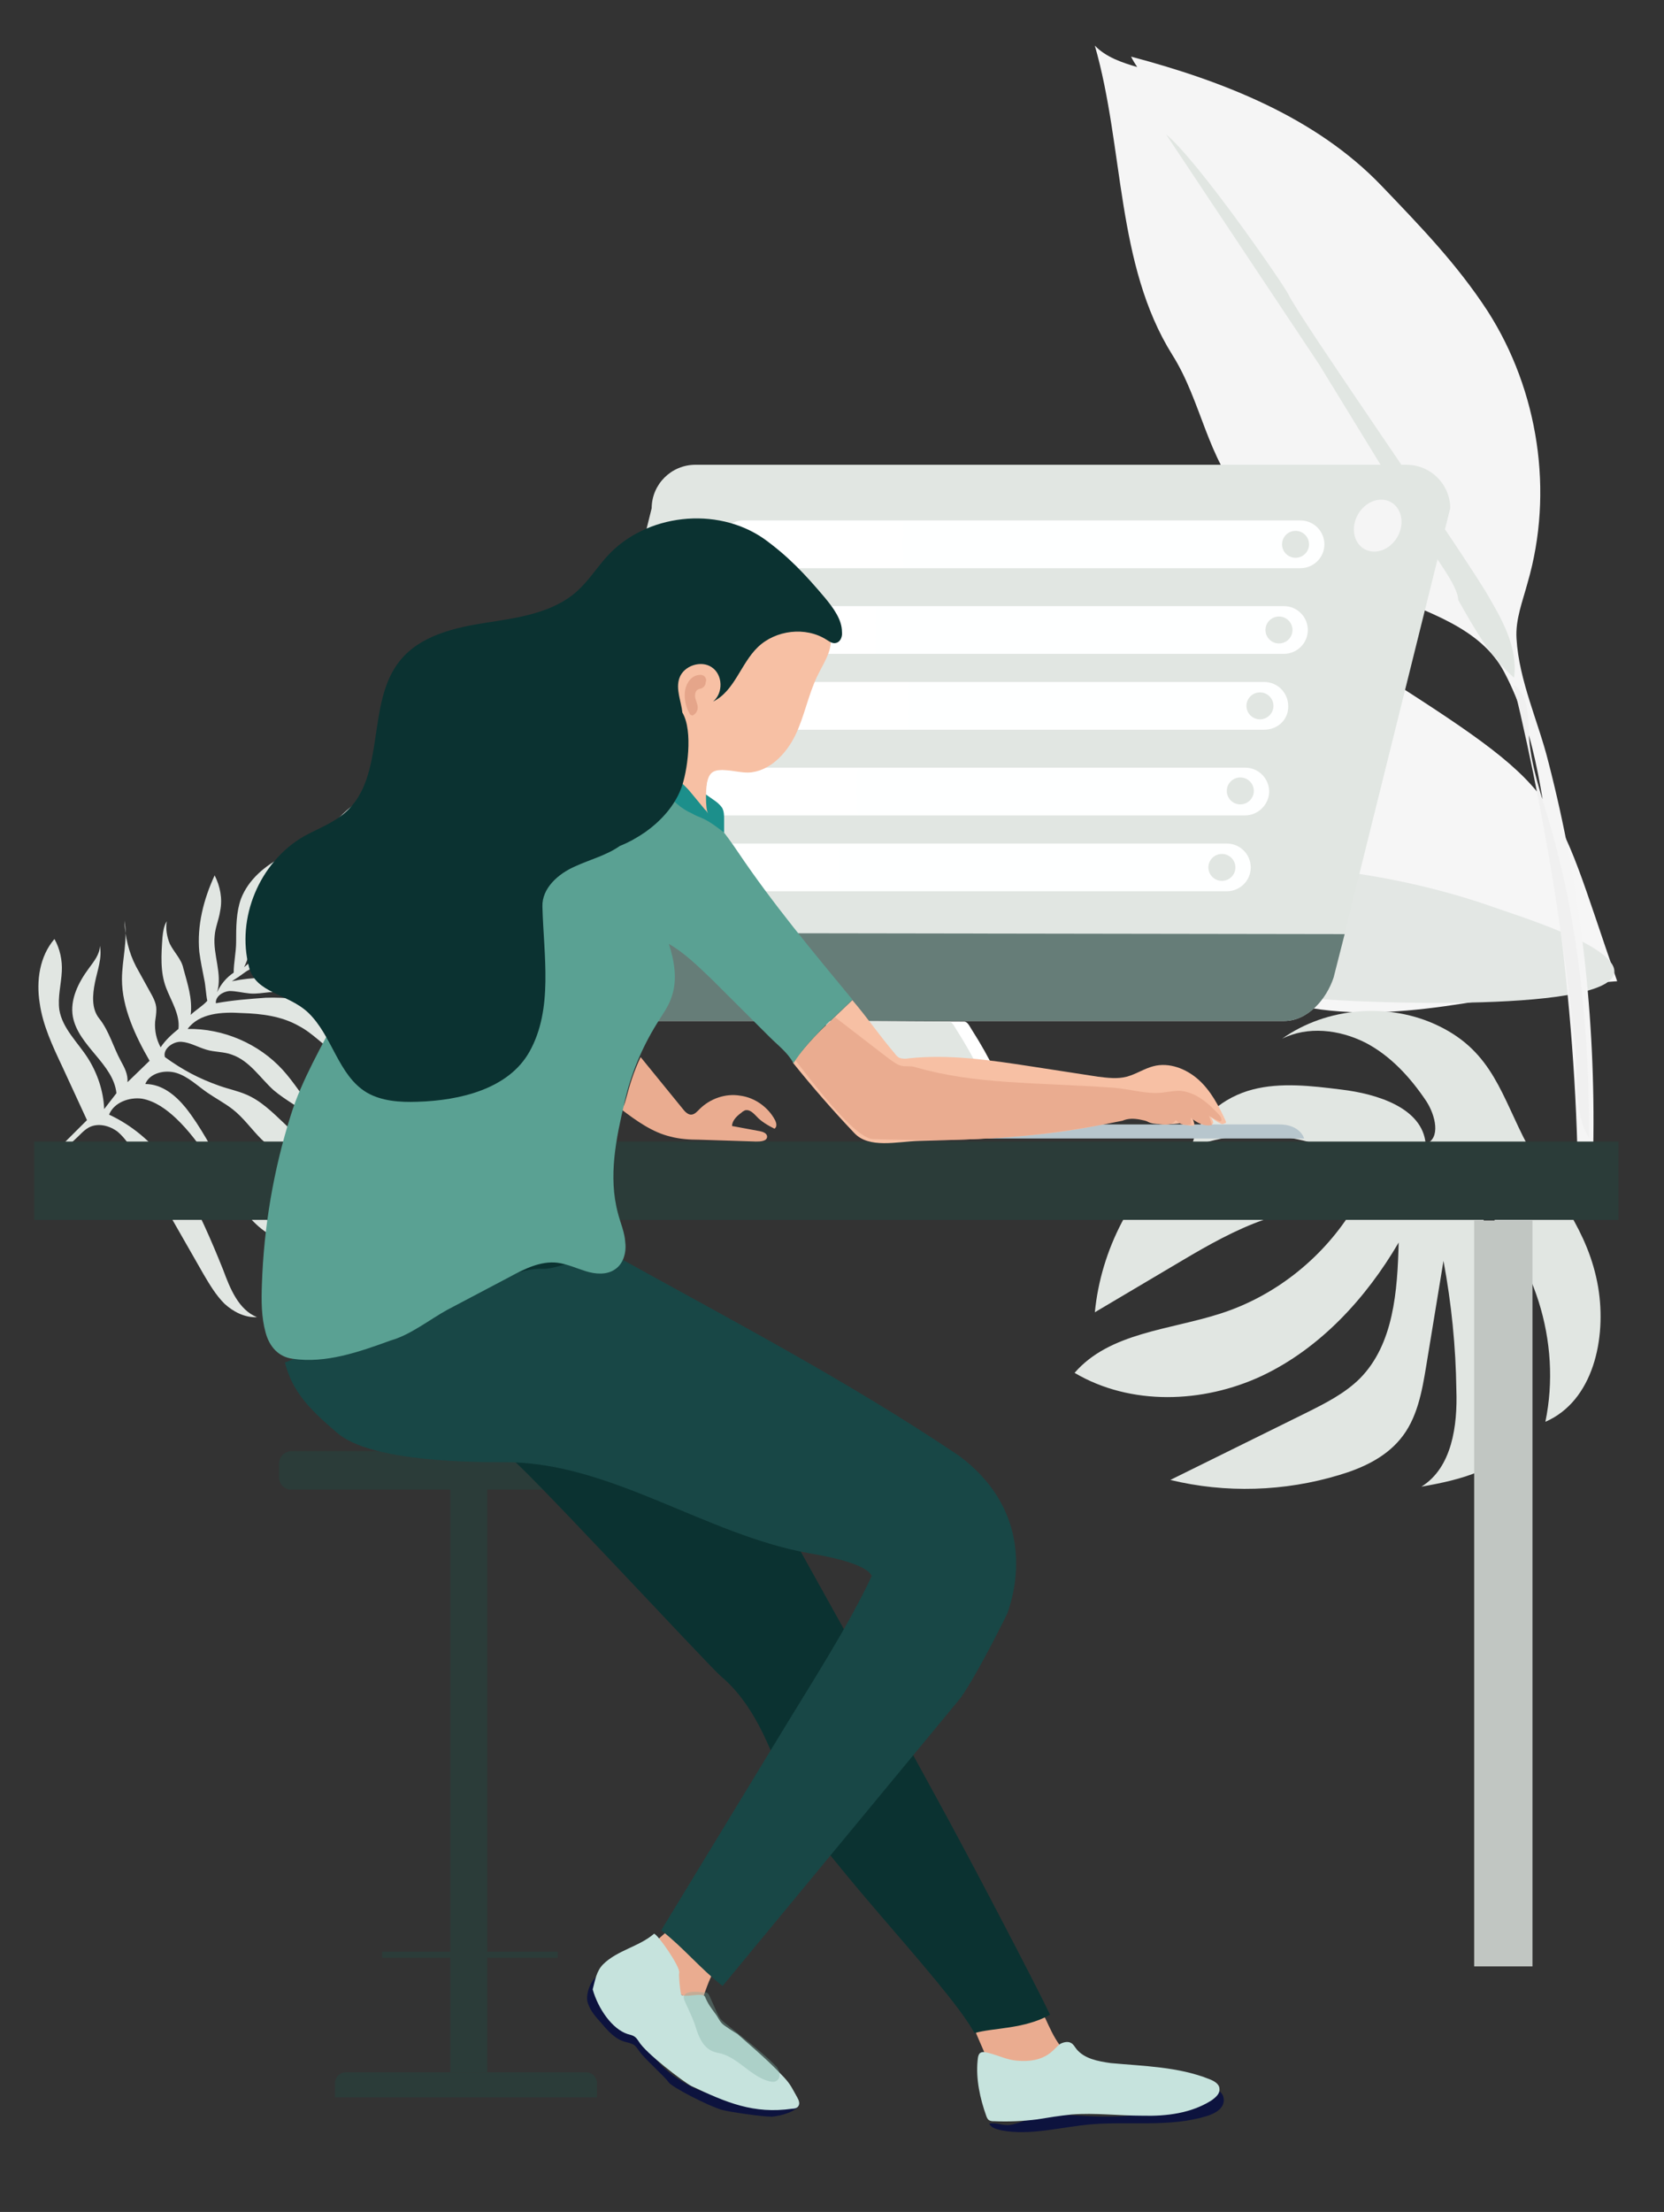<svg width="146" height="194" viewBox="0 0 146 194" fill="none" xmlns="http://www.w3.org/2000/svg">
<rect x="0" y="0" width="146" height="194" fill="#333333" stroke="none"/>
<g clip-path="url(#clip0_70_2587)">
<path d="M96.008 78.76C101.663 83.268 107.964 87.24 115.073 88.42C123.959 89.869 132.899 86.649 141.892 86.059C135.968 69.046 137.746 69.69 119.92 58.366C109.795 51.926 97.408 48.974 85.452 50.209C80.767 50.691 75.381 51.55 71.881 48.437C71.989 49.618 72.419 50.691 73.227 51.604C72.796 50.745 72.204 50.37 71.612 49.725C71.127 54.126 79.097 61.908 81.898 65.182C86.168 70.135 90.891 74.681 96.008 78.76Z" fill="#F6F6F6"/>
<path d="M117.496 76.399C109.094 75.272 100.585 75.379 92.13 75.486C96.762 79.726 101.555 84.073 107.533 86.059C110.01 86.864 112.595 87.293 115.18 87.562C118.627 87.937 142.539 88.957 141.623 84.986C141.084 82.678 132.952 80.263 130.906 79.511C126.597 78.009 122.074 76.989 117.496 76.399Z" fill="#E3E7E4"/>
<path d="M133.06 56.005C132.952 54.341 133.599 52.731 134.029 51.121C136.345 43.178 134.999 34.269 130.529 27.292C127.836 23.16 124.605 19.832 121.212 16.29C115.449 10.279 107.317 7.113 99.239 4.966C99.4 5.288 99.562 5.556 99.778 5.878C98.485 5.503 97.031 5.02 96.061 4C98.647 13.016 97.893 23.16 102.847 31.102C105.432 35.181 105.917 40.28 109.202 43.822C112.433 47.364 116.634 50.047 121.05 51.926C125.143 53.643 129.936 55.039 131.983 58.956C134.891 64.431 135.483 70.978 136.345 77.15C137.422 84.825 138.176 92.767 138.392 100.549C138.822 100.549 139.361 100.71 139.792 100.71C140.007 89.333 138.715 77.901 135.86 66.846C134.999 63.357 133.275 59.708 133.06 56.005Z" fill="#F5F5F5"/>
<path d="M127.944 52.624C129.344 55.092 130.744 57.615 132.845 59.44C133.222 56.756 131.714 54.18 130.313 51.819C127.082 46.559 114.103 28.043 113.026 25.789C112.541 24.823 105.109 14.09 102.309 11.782L115.773 32.015L122.02 42.212L125.036 47.364C125.682 48.598 127.944 51.336 127.944 52.624Z" fill="#E1E6E2"/>
<path d="M132.791 60.03C134.084 60.889 134.084 62.713 134.137 64.27C134.245 67.06 135.268 69.744 136.022 72.427C138.554 81.121 139.469 90.782 139.415 99.798C138.069 97.759 138.446 94.002 138.177 91.533C137.8 87.991 137.369 84.449 136.83 80.96C135.807 73.984 134.461 66.953 132.791 60.03Z" fill="#F0F0F0"/>
<path d="M140.223 112.893C140.977 117.401 139.792 122.876 135.591 124.7C137.045 117.723 134.622 110.049 129.398 105.165C131.175 109.244 132.683 113.537 133.76 117.884C134.406 120.514 134.891 123.466 133.599 125.881C131.929 128.886 128.105 129.799 124.713 130.389C127.405 128.725 127.89 125.022 127.782 121.909C127.731 118.11 127.353 114.321 126.651 110.585L125.143 119.763C124.766 122.07 124.336 124.486 122.828 126.257C121.481 127.867 119.489 128.779 117.496 129.369C112.703 130.818 107.533 130.979 102.686 129.799L114.534 123.949C116.257 123.09 117.981 122.232 119.327 120.89C122.289 117.884 122.612 113.215 122.72 108.975C119.866 113.859 115.826 118.26 110.71 120.675C105.54 123.09 99.185 123.305 94.284 120.407C97.354 116.865 102.632 116.65 107.102 115.201C111.787 113.698 115.88 110.478 118.519 106.346C113.403 105.111 108.287 107.848 103.763 110.532L96.062 115.094C96.331 112.357 97.139 109.673 98.431 107.204C99.024 106.077 99.724 104.95 100.747 104.199C102.417 102.965 104.571 102.696 106.617 102.589C111.249 102.321 115.88 102.428 120.512 102.911C116.042 99.53 109.795 98.617 104.571 100.603C105.002 98.027 107.425 96.202 109.902 95.558C112.38 94.914 115.072 95.236 117.658 95.558C120.835 95.934 124.82 97.168 125.09 100.335C126.436 99.852 125.951 97.812 125.143 96.578C123.743 94.485 121.966 92.553 119.758 91.426C117.496 90.299 114.749 89.977 112.487 91.104C116.419 88.313 121.912 87.884 126.22 89.977C131.014 92.284 131.768 96.202 134.029 100.442C136.453 104.736 139.361 107.848 140.223 112.893Z" fill="#E1E6E2"/>
<path d="M5.37 100.496L7.632 98.242L5.477 93.573C4.616 91.748 3.754 89.923 3.485 87.991C3.162 86.005 3.485 83.859 4.777 82.356C5.262 83.215 5.477 84.234 5.423 85.2C5.37 86.327 5.047 87.454 5.208 88.581C5.477 90.191 6.824 91.426 7.685 92.767C8.547 94.109 9.086 95.719 9.139 97.276L10.217 95.88C9.947 93.304 6.878 91.748 6.393 89.172C6.124 87.669 6.878 86.166 7.793 84.932C8.224 84.342 8.763 83.698 8.763 82.946C8.978 84.02 8.547 85.093 8.332 86.166C8.116 87.24 8.009 88.474 8.709 89.333C9.57 90.406 9.947 91.855 10.594 93.036C10.917 93.626 11.24 94.217 11.186 94.914L13.125 93.036C11.886 90.889 10.701 88.367 10.701 85.898C10.701 84.181 11.24 82.409 10.917 80.746C10.971 82.141 11.294 83.537 11.94 84.771L13.125 86.918C13.394 87.401 13.717 87.937 13.717 88.528C13.717 88.903 13.663 89.225 13.61 89.601C13.556 90.406 13.717 91.157 14.094 91.855C14.525 91.211 15.064 90.728 15.656 90.245C15.818 89.011 15.01 87.776 14.579 86.649C14.04 85.254 14.148 83.698 14.256 82.195C14.31 81.712 14.363 81.229 14.633 80.799C14.525 81.444 14.633 82.141 14.902 82.785C15.279 83.537 15.925 84.127 16.087 84.932C16.464 86.327 16.895 87.562 16.733 89.011C17.164 88.581 17.756 88.259 18.187 87.776C18.079 87.293 18.026 86.327 17.918 85.898C17.756 85.093 17.595 84.288 17.487 83.483C17.272 81.175 17.864 78.867 18.833 76.774C19.318 77.74 19.534 78.814 19.318 79.887C19.21 80.638 18.887 81.336 18.833 82.088C18.672 83.751 19.534 85.415 19.049 87.025C19.372 86.327 19.857 85.737 20.503 85.308C20.503 84.449 20.718 83.483 20.718 82.624C20.718 81.336 20.718 79.994 21.149 78.814C21.795 77.15 23.25 75.916 24.865 75.111C24.003 75.862 23.196 76.613 22.765 77.687C22.442 78.438 22.442 79.297 22.388 80.102C22.28 81.712 22.119 83.376 21.419 84.825C22.496 83.966 23.411 82.946 24.057 81.766C26.212 77.848 27.45 73.286 31.005 70.603C30.358 71.461 29.658 72.374 29.227 73.393C28.904 74.145 28.743 75.003 28.366 75.755C28.204 76.184 27.935 76.56 27.72 76.935L25.242 81.121C27.073 79.941 28.258 78.17 29.604 76.452C31.543 73.984 33.913 71.783 36.552 70.066C36.875 70.442 36.552 70.924 36.39 71.407C36.013 72.266 35.582 73.179 35.151 73.984C34.721 74.842 34.29 75.647 33.59 76.291C32.997 76.882 32.243 77.311 31.489 77.74L27.666 79.941C30.897 79.297 33.428 76.882 36.552 75.808C36.552 76.345 36.229 76.882 35.798 77.257C35.367 77.633 34.882 77.848 34.344 78.062L24.811 82.356C24.327 82.57 23.896 83 23.788 83.537C27.073 82.141 30.52 80.746 34.074 81.121C31.058 82.785 27.881 84.503 24.434 84.664C23.411 84.717 22.334 84.664 21.526 85.254C21.144 85.54 20.749 85.809 20.341 86.059C24.003 85.308 27.827 86.059 31.543 86.757C32.297 86.918 33.105 87.079 33.59 87.669C32.19 88.689 30.305 88.528 28.635 88.045C26.965 87.562 25.35 86.918 23.627 87.025C23.034 87.079 22.496 87.186 21.903 87.132C21.311 87.079 20.718 86.918 20.126 86.918C19.534 86.971 18.887 87.401 18.941 87.991C20.395 87.723 21.849 87.615 23.303 87.508C25.027 87.454 26.912 87.562 28.15 88.689C28.689 89.172 29.012 89.762 29.497 90.299C30.52 91.533 31.92 92.392 33.482 92.767C32.351 93.573 30.735 93.197 29.551 92.445C28.366 91.694 27.45 90.621 26.212 89.977C24.704 89.118 22.926 88.903 21.203 88.85C19.48 88.742 17.487 88.85 16.464 90.245C19.587 90.191 22.711 91.533 24.811 93.841C25.835 94.968 26.588 96.256 27.558 97.383C28.851 98.886 30.574 100.066 32.405 100.764C31.489 101.032 30.466 100.657 29.658 100.066C28.851 99.476 28.258 98.725 27.504 98.081C26.373 97.168 25.081 96.524 24.003 95.612C22.819 94.539 21.903 93.036 20.341 92.499C19.641 92.231 18.833 92.284 18.133 92.07C17.379 91.855 16.679 91.426 15.925 91.372C15.171 91.319 14.256 92.016 14.471 92.714C16.033 93.841 17.433 94.592 19.264 95.236C20.018 95.505 20.826 95.666 21.58 95.988C22.872 96.524 23.896 97.544 24.919 98.51L30.251 103.662C27.612 102.804 24.919 101.837 22.926 99.905C22.065 99.047 21.365 98.027 20.395 97.276C19.695 96.739 18.887 96.31 18.187 95.827C17.326 95.236 16.518 94.431 15.494 94.109C14.471 93.787 13.125 94.109 12.748 95.075C14.202 95.075 15.387 96.041 16.302 97.168C18.941 100.496 20.234 105.058 23.842 107.258C25.134 108.063 26.588 108.492 27.773 109.405C26.696 109.029 25.565 109.029 24.488 108.653C22.98 108.117 21.903 106.882 20.934 105.594C19.103 103.072 17.703 100.227 15.441 98.081C14.579 97.276 13.61 96.578 12.479 96.363C11.348 96.202 10.001 96.685 9.57 97.759C13.61 99.637 16.033 103.394 17.918 107.473C18.51 108.761 19.049 110.049 19.587 111.39C20.18 113 20.934 114.879 22.549 115.523C21.472 115.577 20.449 115.04 19.695 114.342C18.941 113.591 18.403 112.678 17.864 111.766L11.94 101.408C11.509 100.657 11.024 99.852 10.324 99.261C9.624 98.725 8.601 98.456 7.793 98.886C7.308 99.154 6.985 99.583 6.554 99.959C6.124 100.335 5.854 100.764 5.37 100.496Z" fill="#E1E6E2"/>
<path d="M3 100.12H142V106.99H3V100.12Z" fill="#2B3C39"/>
<path d="M86.691 99.852H114.426C114.426 99.852 114.103 98.617 112.218 98.617H88.576C88.576 98.617 86.96 98.456 86.691 99.852Z" fill="#B7C6CD"/>
<path d="M129.344 107.043H134.46V172.465H129.344V107.043Z" fill="#C1C6C2"/>
<path d="M56.312 171.423C57.012 173.623 59.381 174.912 61.535 175.717C61.535 175.717 62.343 172.818 63.313 171.906C62.128 171.047 59.92 168.096 59.489 168.525C59.273 168.74 56.258 171.369 56.312 171.423Z" fill="#EAAC90"/>
<path d="M51.572 175.663C51.788 176.36 52.272 176.897 52.757 177.434C53.349 178.132 53.996 178.883 54.911 179.098C55.127 179.151 55.342 179.205 55.557 179.312C55.773 179.42 55.934 179.688 56.096 179.903C56.473 180.493 58.25 182.049 58.681 182.64C58.897 183.015 62.074 184.679 63.367 185.055C63.959 185.216 66.813 185.645 67.729 185.645C68.483 185.591 70.044 185.162 70.152 184.518C69.775 184.518 69.56 184.733 69.183 184.679C66.867 184.518 64.497 184.411 62.236 183.659C60.027 182.908 57.927 181.566 56.796 179.473C56.581 179.044 56.365 178.561 55.988 178.293C55.611 178.024 55.127 177.971 54.696 177.81C54.05 177.541 53.511 177.058 53.134 176.468C52.757 175.877 52.488 175.233 52.218 174.536C52.111 174.267 52.434 173.57 52.434 173.301C51.734 173.731 51.357 175.072 51.572 175.663Z" fill="#0D133E"/>
<path d="M59.758 174.911C59.92 175.287 61.697 174.697 61.858 175.126C62.128 175.77 62.343 176.038 62.774 176.629C62.989 176.897 63.097 177.219 63.366 177.488C63.582 177.702 64.444 178.239 64.713 178.4C67.244 180.6 67.89 181.244 68.806 182.21C69.398 182.854 69.506 183.176 69.937 183.928C70.098 184.196 70.206 184.518 70.044 184.733C69.937 184.894 69.721 184.947 69.506 184.947C66.113 185.43 63.743 184.411 60.674 182.962C60.027 182.64 56.635 180.064 56.042 179.044C55.934 178.883 55.827 178.722 55.665 178.615C55.504 178.507 55.288 178.454 55.073 178.4C53.726 177.971 52.488 176.199 52.003 174.482C52.218 173.677 52.326 172.872 52.919 172.282C54.157 171.047 56.096 170.725 57.388 169.598C57.712 169.652 59.704 172.496 59.596 173.033C59.543 173.194 59.65 174.482 59.758 174.911Z" fill="#C6E3DD"/>
<path opacity="0.35" d="M60.997 177.649C61.266 178.561 61.643 179.527 62.505 179.903C62.774 180.01 63.043 180.064 63.313 180.117C64.874 180.6 65.898 182.103 67.46 182.532C67.675 182.586 67.998 182.64 68.16 182.479C68.537 182.21 68.429 181.62 68.16 181.298C66.759 179.795 63.582 177.488 63.313 177.165C63.097 176.951 62.989 176.682 62.882 176.468L62.236 175.019C62.182 174.911 62.128 174.858 62.074 174.804C62.02 174.75 61.912 174.75 61.805 174.75C61.266 174.697 59.758 174.482 60.028 175.394C60.351 176.146 60.728 176.843 60.997 177.649Z" fill="#7CACA2"/>
<path d="M86.852 181.374C89.007 181.481 91.107 180.784 93.153 180.032C93.477 179.925 93.853 179.657 93.692 179.388C93.853 179.388 92.884 179.388 92.992 179.388C91.861 177.832 91.699 176.329 90.353 174.934C90.137 174.719 85.506 176.651 85.29 177.027C85.075 177.456 86.691 180.408 86.852 181.374Z" fill="#EAAC90"/>
<path d="M87.876 186.848C90.461 187.331 93.153 186.526 95.792 186.312C99.131 186.043 102.578 186.58 105.809 185.614C106.348 185.453 106.94 185.184 107.21 184.755C107.533 184.272 107.371 183.521 106.833 183.36C106.025 184.111 104.948 184.487 103.924 184.755C101.339 185.453 98.593 185.721 95.954 185.614C94.177 185.56 92.4 185.292 90.676 185.775C89.976 185.936 89.33 186.258 88.63 186.365C88.037 186.473 87.283 186.097 86.799 186.258C86.96 186.634 87.445 186.741 87.876 186.848Z" fill="#0D133E"/>
<path d="M89.222 180.73C90.299 180.837 91.43 180.676 92.238 179.979C92.507 179.764 92.722 179.496 92.992 179.281C93.261 179.12 93.692 179.013 93.961 179.174C94.176 179.281 94.284 179.496 94.446 179.71C95.146 180.569 96.331 180.784 97.462 180.945C100.37 181.213 103.386 181.267 106.078 182.34C106.509 182.501 106.994 182.769 106.994 183.199C107.048 183.628 106.671 183.95 106.294 184.218C104.517 185.345 102.362 185.614 100.262 185.56C98.162 185.56 96.061 185.292 94.015 185.453C92.992 185.56 91.968 185.721 90.999 185.882C89.749 186.043 88.488 186.097 87.229 186.043C87.068 186.043 86.906 186.043 86.744 185.936C86.637 185.829 86.583 185.721 86.529 185.56C85.99 184.057 85.614 182.34 85.775 180.73C85.829 179.925 86.098 179.871 86.852 180.086C87.66 180.301 88.414 180.676 89.222 180.73Z" fill="#C6E3DD"/>
<path d="M112.649 89.547H50.77C48.661 89.539 46.955 87.838 46.946 85.737L57.178 44.573C57.187 42.472 58.894 40.772 61.002 40.763H123.42C125.528 40.772 127.235 42.472 127.244 44.573L117.011 85.737C116.311 87.669 114.749 89.547 112.649 89.547Z" fill="#E1E6E2"/>
<path d="M47.915 81.819L46.946 85.737C46.955 87.838 48.661 89.539 50.77 89.547H112.649C114.749 89.547 116.365 87.669 117.011 85.737L117.981 81.927L47.915 81.819Z" fill="#667D78"/>
<path d="M114.103 49.833H65.203C64.018 49.833 63.102 48.867 63.102 47.74C63.102 46.559 64.072 45.647 65.203 45.647H114.103C115.288 45.647 116.203 46.613 116.203 47.74C116.203 48.92 115.234 49.833 114.103 49.833Z" fill="url(#paint0_linear_70_2587)"/>
<path d="M113.672 48.92C114.326 48.92 114.857 48.392 114.857 47.74C114.857 47.088 114.326 46.559 113.672 46.559C113.018 46.559 112.487 47.088 112.487 47.74C112.487 48.392 113.018 48.92 113.672 48.92Z" fill="#E1E6E2"/>
<path d="M112.649 57.346H63.748C62.564 57.346 61.648 56.38 61.648 55.253C61.648 54.073 62.618 53.16 63.748 53.16H112.649C113.834 53.16 114.749 54.126 114.749 55.253C114.749 56.434 113.78 57.346 112.649 57.346Z" fill="url(#paint1_linear_70_2587)"/>
<path d="M112.218 56.434C112.872 56.434 113.403 55.905 113.403 55.253C113.403 54.601 112.872 54.073 112.218 54.073C111.564 54.073 111.033 54.601 111.033 55.253C111.033 55.905 111.564 56.434 112.218 56.434Z" fill="#E1E6E2"/>
<path d="M110.926 64.001H62.025C60.84 64.001 59.925 63.035 59.925 61.908C59.925 60.727 60.894 59.815 62.025 59.815H110.926C112.11 59.815 113.026 60.781 113.026 61.908C113.08 63.089 112.11 64.001 110.926 64.001Z" fill="url(#paint2_linear_70_2587)"/>
<path d="M110.549 63.089C111.203 63.089 111.733 62.56 111.733 61.908C111.733 61.256 111.203 60.727 110.549 60.727C109.894 60.727 109.364 61.256 109.364 61.908C109.364 62.56 109.894 63.089 110.549 63.089Z" fill="#E1E6E2"/>
<path d="M109.256 71.515H60.356C59.171 71.515 58.255 70.549 58.255 69.422C58.255 68.241 59.225 67.329 60.356 67.329H109.256C110.441 67.329 111.356 68.295 111.356 69.422C111.356 70.549 110.387 71.515 109.256 71.515Z" fill="url(#paint3_linear_70_2587)"/>
<path d="M108.825 70.549C109.48 70.549 110.01 70.02 110.01 69.368C110.01 68.716 109.48 68.187 108.825 68.187C108.171 68.187 107.64 68.716 107.64 69.368C107.64 70.02 108.171 70.549 108.825 70.549Z" fill="#E1E6E2"/>
<path d="M107.64 78.17H58.74C57.555 78.17 56.64 77.204 56.64 76.077C56.64 74.896 57.609 73.984 58.74 73.984H107.64C108.825 73.984 109.741 74.95 109.741 76.077C109.741 77.257 108.771 78.17 107.64 78.17Z" fill="url(#paint4_linear_70_2587)"/>
<path d="M107.21 77.257C107.864 77.257 108.395 76.729 108.395 76.077C108.395 75.425 107.864 74.896 107.21 74.896C106.555 74.896 106.025 75.425 106.025 76.077C106.025 76.729 106.555 77.257 107.21 77.257Z" fill="#E1E6E2"/>
<path d="M122.608 47.09C123.256 45.958 123.008 44.596 122.053 44.05C121.099 43.504 119.8 43.98 119.151 45.113C118.503 46.246 118.751 47.607 119.706 48.153C120.66 48.699 121.959 48.224 122.608 47.09Z" fill="#F5F5F5"/>
<path d="M73.658 89.547L74.843 92.123C75.166 92.821 75.489 93.573 75.543 94.377C75.597 95.183 75.328 96.095 74.681 96.524H87.176C87.553 96.202 87.714 95.719 87.714 95.236C87.714 94.807 87.553 94.377 87.337 94.002C86.745 92.767 86.045 91.533 85.291 90.352C85.075 90.03 84.914 89.601 84.591 89.601L73.658 89.547Z" fill="white"/>
<path d="M72.311 89.547L73.496 92.123C73.82 92.821 74.143 93.573 74.197 94.377C74.25 95.183 73.981 96.095 73.335 96.524H85.829C86.206 96.202 86.368 95.719 86.368 95.236C86.368 94.807 86.206 94.377 85.991 94.002C85.398 92.767 84.698 91.533 83.944 90.352C83.729 90.03 83.567 89.601 83.244 89.601L72.311 89.547Z" fill="#E1E6E2"/>
<path d="M52.062 130.657H25.565C24.973 130.657 24.488 130.174 24.488 129.584V128.35C24.488 127.759 24.973 127.276 25.565 127.276H52.062C52.654 127.276 53.139 127.759 53.139 128.35V129.584C53.139 130.174 52.654 130.657 52.062 130.657Z" fill="#2B3C39"/>
<path d="M39.514 129.96H42.745V181.75H39.514V129.96Z" fill="#2B3C39"/>
<path d="M51.416 181.75H30.359C30.101 181.748 29.854 181.85 29.672 182.031C29.489 182.213 29.388 182.459 29.389 182.716V183.95H52.385V182.716C52.387 182.459 52.285 182.213 52.103 182.031C51.921 181.85 51.673 181.748 51.416 181.75ZM33.536 171.177H48.939V171.714H33.536V171.177Z" fill="#2B3C39"/>
<path d="M63.264 147.026C66.118 149.441 67.518 153.091 68.811 156.579C70.642 161.517 82.975 173.699 85.506 178.315C87.122 177.832 89.814 177.993 92.13 176.705C90.999 174.29 85.183 163.18 82.652 158.565L76.404 147.134L62.133 121.48C60.194 117.294 57.609 113.001 53.462 110.961C47.861 108.224 41.183 110.263 35.421 112.786C33.967 113.43 32.459 114.128 31.382 115.255C29.389 117.24 28.958 119.816 28.581 122.607C28.527 123.198 28.419 123.895 28.743 124.432C29.012 124.861 29.443 125.076 29.874 125.291C34.236 127.384 44.576 128.081 44.738 127.867C44.953 127.491 62.133 146.06 63.264 147.026Z" fill="#0B3231"/>
<path d="M88.388 141.498C88.388 141.498 85.964 146.489 84.294 148.904L63.399 174.182C61.406 172.626 60.006 170.855 58.013 169.298L68.299 152.393C70.992 147.938 74.385 142.732 76.486 138.224C76.001 137.097 72.285 136.453 71.046 136.238C61.945 134.628 53.597 128.242 44.334 128.242C42.018 128.242 32.594 128.295 29.578 125.666C27.316 123.734 25.646 122.124 25 119.494C31.57 117.025 37.979 114.234 44.549 111.927C45.573 111.551 46.596 111.229 47.673 111.283C49.127 111.336 52.789 109.458 54.028 110.156C64.476 115.952 74.277 121.05 84.187 127.705C90.057 132.106 89.626 138.009 88.388 141.498Z" fill="#184746"/>
<path d="M107.533 98.295C106.94 97.007 106.24 95.666 105.163 94.7C104.086 93.734 102.578 93.143 101.178 93.519C100.37 93.734 99.67 94.216 98.862 94.431C98.054 94.646 97.193 94.538 96.331 94.431L90.407 93.519C86.906 92.982 83.298 92.445 79.744 92.821C79.474 92.875 79.151 92.875 78.882 92.767C78.72 92.66 78.613 92.553 78.505 92.392C77.212 90.889 76.081 89.225 74.789 87.723C73.173 89.279 71.073 91.157 69.565 93.197C71.288 95.344 73.066 97.383 74.951 99.369C76.243 100.764 78.72 100.12 80.605 100.066C86.799 99.905 93.046 99.691 98.97 98.081C99.347 97.973 99.724 97.866 100.101 98.027C100.316 98.134 100.532 98.295 100.747 98.403C100.962 98.51 101.286 98.564 101.501 98.564C102.201 98.617 102.901 98.617 103.548 98.51C103.709 98.51 103.924 98.403 103.871 98.242C103.871 98.188 103.763 98.134 103.709 98.134C103.325 97.916 102.93 97.719 102.524 97.544C103.009 97.544 103.494 97.812 103.763 98.242C103.871 98.349 103.924 98.51 104.032 98.617C104.194 98.725 104.463 98.725 104.678 98.725C104.732 98.725 104.786 98.725 104.786 98.671V98.564C104.732 98.295 104.625 98.027 104.463 97.812C104.732 98.027 104.948 98.242 105.271 98.403C105.594 98.564 105.917 98.671 106.24 98.617C106.294 98.617 106.348 98.617 106.402 98.564C106.456 98.51 106.456 98.403 106.402 98.295C106.304 98.04 106.136 97.817 105.917 97.651C106.186 97.973 106.51 98.188 106.833 98.403L107.156 98.564C107.264 98.617 107.371 98.564 107.479 98.51C107.587 98.51 107.587 98.403 107.533 98.295Z" fill="#F7C0A4"/>
<path d="M98.485 98.295C99.454 97.866 100.531 98.349 101.555 98.564C102.147 98.671 102.847 98.725 103.17 98.242C103.503 98.625 104.033 98.773 104.517 98.617C104.517 98.403 104.517 98.242 104.463 98.027C105.001 98.456 105.648 98.832 106.348 98.671C106.24 98.403 106.186 98.134 106.079 97.866C106.348 98.027 106.617 98.188 106.886 98.295C106.94 98.349 106.994 98.349 107.048 98.349C107.263 98.349 107.156 98.027 107.048 97.866C106.079 96.793 104.948 95.773 103.493 95.666C103.009 95.666 102.47 95.773 101.986 95.827C100.531 95.988 99.131 95.504 97.677 95.397C90.73 94.914 85.56 95.129 80.228 93.573C79.851 93.465 79.42 93.573 79.043 93.465C78.666 93.358 78.343 93.09 78.02 92.875L73.281 89.225C71.988 90.299 70.75 91.587 69.78 92.982C70.857 94.324 74.95 99.905 76.62 99.905C83.998 100.12 90.191 100.013 98.485 98.295ZM56.209 92.714L59.925 97.276C60.086 97.49 60.356 97.759 60.625 97.759C60.948 97.759 61.163 97.49 61.379 97.276C62.294 96.363 63.641 95.88 64.933 96.095C66.226 96.256 67.411 97.115 68.003 98.242C68.111 98.456 68.218 98.832 67.949 98.993C67.411 98.725 66.764 98.349 66.387 97.92C66.118 97.651 65.795 97.276 65.364 97.383C65.256 97.437 65.149 97.49 65.041 97.598C64.664 97.866 64.287 98.242 64.233 98.671V98.725C64.233 98.778 64.287 98.778 64.341 98.778L66.657 99.208C66.926 99.261 67.249 99.369 67.303 99.637C67.357 100.12 66.657 100.12 66.334 100.12L61.325 99.959C60.517 99.959 59.655 99.905 58.848 99.691C57.232 99.315 55.832 98.295 54.485 97.276C54.755 97.061 54.809 96.793 54.916 96.417C55.239 95.183 55.616 93.948 56.209 92.714Z" fill="#EAAC90"/>
<path d="M39.245 114.879L44.738 111.981C46.03 111.283 47.431 110.585 48.885 110.746C49.746 110.854 50.554 111.229 51.416 111.498C52.278 111.766 53.247 111.82 53.947 111.337C54.701 110.854 54.97 109.834 54.862 108.975C54.809 108.063 54.432 107.258 54.216 106.399C53.355 103.179 54.055 99.852 54.809 96.632C55.347 94.216 56.317 91.909 57.609 89.816C58.094 89.011 58.686 88.259 58.956 87.347C59.44 85.898 59.171 84.288 58.686 82.785C60.087 83.59 61.271 84.771 62.456 85.898L67.572 90.996C68.272 91.694 69.134 92.338 69.619 93.251C70.911 91.211 73.066 89.333 74.789 87.669C71.288 83.429 67.788 79.243 64.718 74.681C63.695 73.178 62.564 71.622 61.056 70.549C60.948 69.744 59.979 69.529 59.279 69.1C58.417 68.563 57.878 67.597 57.071 67.007C56.37 66.47 55.563 66.255 54.701 66.094C49.423 65.128 44.576 68.134 40.699 71.891C35.798 76.667 32.944 82.731 29.766 88.796C28.258 91.694 26.481 94.7 25.512 97.812C24 102.613 23.148 107.596 22.98 112.625C22.927 114.074 22.927 115.523 23.303 116.865C23.627 118.099 24.434 119.011 25.673 119.172C28.581 119.602 31.489 118.582 34.29 117.562C36.013 117.079 37.683 115.738 39.245 114.879Z" fill="#5AA193"/>
<path d="M60.733 68.831L62.564 70.12C62.887 70.334 63.156 70.549 63.372 70.871C63.533 71.193 63.533 71.515 63.533 71.837V73.018C62.887 72.534 62.294 72.052 61.541 71.73C61.271 71.622 61.002 71.515 60.733 71.354C60.242 71.139 59.788 70.849 59.386 70.495C59.009 70.173 58.632 69.744 58.471 69.261C58.363 68.831 58.363 67.973 58.902 67.919C59.548 67.919 60.194 68.456 60.733 68.831Z" fill="#1C8F8B"/>
<path d="M63.695 67.543C64.341 67.597 64.987 67.758 65.633 67.758C67.465 67.704 68.972 66.148 69.78 64.484C70.588 62.821 70.911 60.942 71.719 59.278C72.204 58.259 72.904 57.293 72.904 56.166C72.958 54.931 72.15 53.751 71.127 53.053C70.103 52.355 68.865 51.98 67.626 51.711C64.718 51.014 61.486 50.477 58.794 51.819C58.148 52.141 57.609 52.516 57.178 53.106C56.801 53.643 56.64 54.287 56.532 54.878L55.132 60.727C54.701 62.552 54.216 64.431 54.324 66.363C55.778 65.933 57.34 66.685 58.525 67.597C59.925 68.67 61.163 69.905 62.133 71.354C61.864 70.978 61.917 68.885 62.079 68.456C62.294 67.651 62.725 67.49 63.695 67.543Z" fill="#F7C0A4"/>
<path d="M61.917 71.085C61.864 70.173 61.864 69.261 62.079 68.348C62.187 68.026 62.348 67.651 62.725 67.543C62.887 67.49 63.048 67.49 63.156 67.49L66.01 67.704C65.418 67.382 65.203 66.577 65.418 65.933C65.633 65.289 66.064 64.753 66.387 64.162C67.034 62.821 66.872 61.264 67.249 59.815C67.357 59.279 67.572 58.742 67.949 58.366C68.218 58.098 68.541 57.937 68.865 57.776L70.696 57.024C70.911 56.971 71.127 56.863 71.288 56.649C71.504 56.273 71.234 55.844 70.911 55.522C70.049 54.556 68.111 55.039 67.088 55.844C66.71 56.112 66.441 56.488 66.172 56.863C65.687 57.561 65.203 58.259 64.879 59.064C64.556 59.761 64.179 60.62 63.425 60.889C63.641 60.03 63.856 59.064 63.318 58.366C62.833 57.668 61.864 57.561 61.002 57.561C60.679 57.561 60.409 57.561 60.086 57.668C59.44 57.883 59.009 58.527 58.901 59.171C58.74 59.815 58.848 60.513 58.955 61.157C59.117 62.445 59.709 63.733 59.656 65.021L59.386 67.597C59.386 67.758 59.386 67.865 59.44 68.026C59.494 68.134 59.548 68.241 59.656 68.348L61.917 71.085Z" fill="#F7C0A4"/>
<path d="M72.365 52.409C70.642 50.37 69.188 48.813 67.034 47.257C62.887 44.359 56.64 45.056 53.247 48.813C52.331 49.833 51.631 50.96 50.608 51.872C48.508 53.751 45.492 54.18 42.691 54.609C39.891 55.039 36.875 55.736 35.098 57.937C32.082 61.64 33.913 68.08 30.305 71.246C29.227 72.213 27.827 72.695 26.589 73.393C22.765 75.647 20.718 80.531 21.849 84.825C22.442 87.132 25.242 87.132 27.02 88.796C29.174 90.835 29.658 94.324 32.19 95.827C33.482 96.578 35.098 96.685 36.606 96.632C40.376 96.524 44.63 95.505 46.461 92.231C48.562 88.474 47.7 83.805 47.592 79.511C47.538 77.901 48.992 76.613 50.5 75.969C51.793 75.379 53.247 75.003 54.378 74.198C55.186 73.876 55.94 73.447 56.64 72.964C57.986 71.998 59.171 70.71 59.763 69.153C60.302 67.758 60.84 64.109 59.871 62.498C59.763 61.479 59.279 60.459 59.602 59.493C59.979 58.366 61.541 57.883 62.456 58.527C63.425 59.171 63.479 60.781 62.564 61.532C64.449 60.62 64.987 58.205 66.495 56.756C68.057 55.253 70.696 54.931 72.527 56.112C72.796 56.273 73.066 56.488 73.389 56.38C73.766 56.273 73.927 55.79 73.873 55.414C73.873 54.341 73.119 53.321 72.365 52.409Z" fill="#0B3231"/>
<path d="M60.517 62.606C60.194 62.069 60.032 61.371 60.086 60.727C60.14 60.084 60.517 59.386 61.163 59.225C61.379 59.171 61.594 59.171 61.756 59.278C61.917 59.386 62.025 59.654 61.917 59.815C61.922 60.041 61.796 60.249 61.594 60.352C61.487 60.406 61.379 60.406 61.271 60.459C61.002 60.566 60.948 60.942 61.002 61.211C61.056 61.479 61.217 61.747 61.217 62.069C61.217 62.391 61.002 62.66 60.733 62.767C60.625 62.66 60.517 62.713 60.517 62.606Z" fill="#E5A58A"/>
</g>
<defs>
<linearGradient id="paint0_linear_70_2587" x1="63.258" y1="255.147" x2="5372.3" y2="255.147" gradientUnits="userSpaceOnUse">
<stop stop-color="white"/>
<stop offset="0.006" stop-color="#FEFFFF"/>
<stop offset="0.163" stop-color="#F3F8FD"/>
<stop offset="0.385" stop-color="#ECF4FB"/>
<stop offset="1" stop-color="#EAF3FB"/>
</linearGradient>
<linearGradient id="paint1_linear_70_2587" x1="60.846" y1="262.66" x2="5369.89" y2="262.66" gradientUnits="userSpaceOnUse">
<stop stop-color="white"/>
<stop offset="0.006" stop-color="#FEFFFF"/>
<stop offset="0.163" stop-color="#F3F8FD"/>
<stop offset="0.385" stop-color="#ECF4FB"/>
<stop offset="1" stop-color="#EAF3FB"/>
</linearGradient>
<linearGradient id="paint2_linear_70_2587" x1="63.759" y1="269.718" x2="5372.8" y2="269.718" gradientUnits="userSpaceOnUse">
<stop stop-color="white"/>
<stop offset="0.006" stop-color="#FEFFFF"/>
<stop offset="0.163" stop-color="#F3F8FD"/>
<stop offset="0.385" stop-color="#ECF4FB"/>
<stop offset="1" stop-color="#EAF3FB"/>
</linearGradient>
<linearGradient id="paint3_linear_70_2587" x1="59.284" y1="273.447" x2="5368.32" y2="273.447" gradientUnits="userSpaceOnUse">
<stop stop-color="white"/>
<stop offset="0.006" stop-color="#FEFFFF"/>
<stop offset="0.163" stop-color="#F3F8FD"/>
<stop offset="0.385" stop-color="#ECF4FB"/>
<stop offset="1" stop-color="#EAF3FB"/>
</linearGradient>
<linearGradient id="paint4_linear_70_2587" x1="57.668" y1="283.768" x2="5366.7" y2="283.768" gradientUnits="userSpaceOnUse">
<stop stop-color="white"/>
<stop offset="0.006" stop-color="#FEFFFF"/>
<stop offset="0.163" stop-color="#F3F8FD"/>
<stop offset="0.385" stop-color="#ECF4FB"/>
<stop offset="1" stop-color="#EAF3FB"/>
</linearGradient>
<clipPath id="clip0_70_2587">
<rect width="146" height="194" fill="white"/>
</clipPath>
</defs>
</svg>
